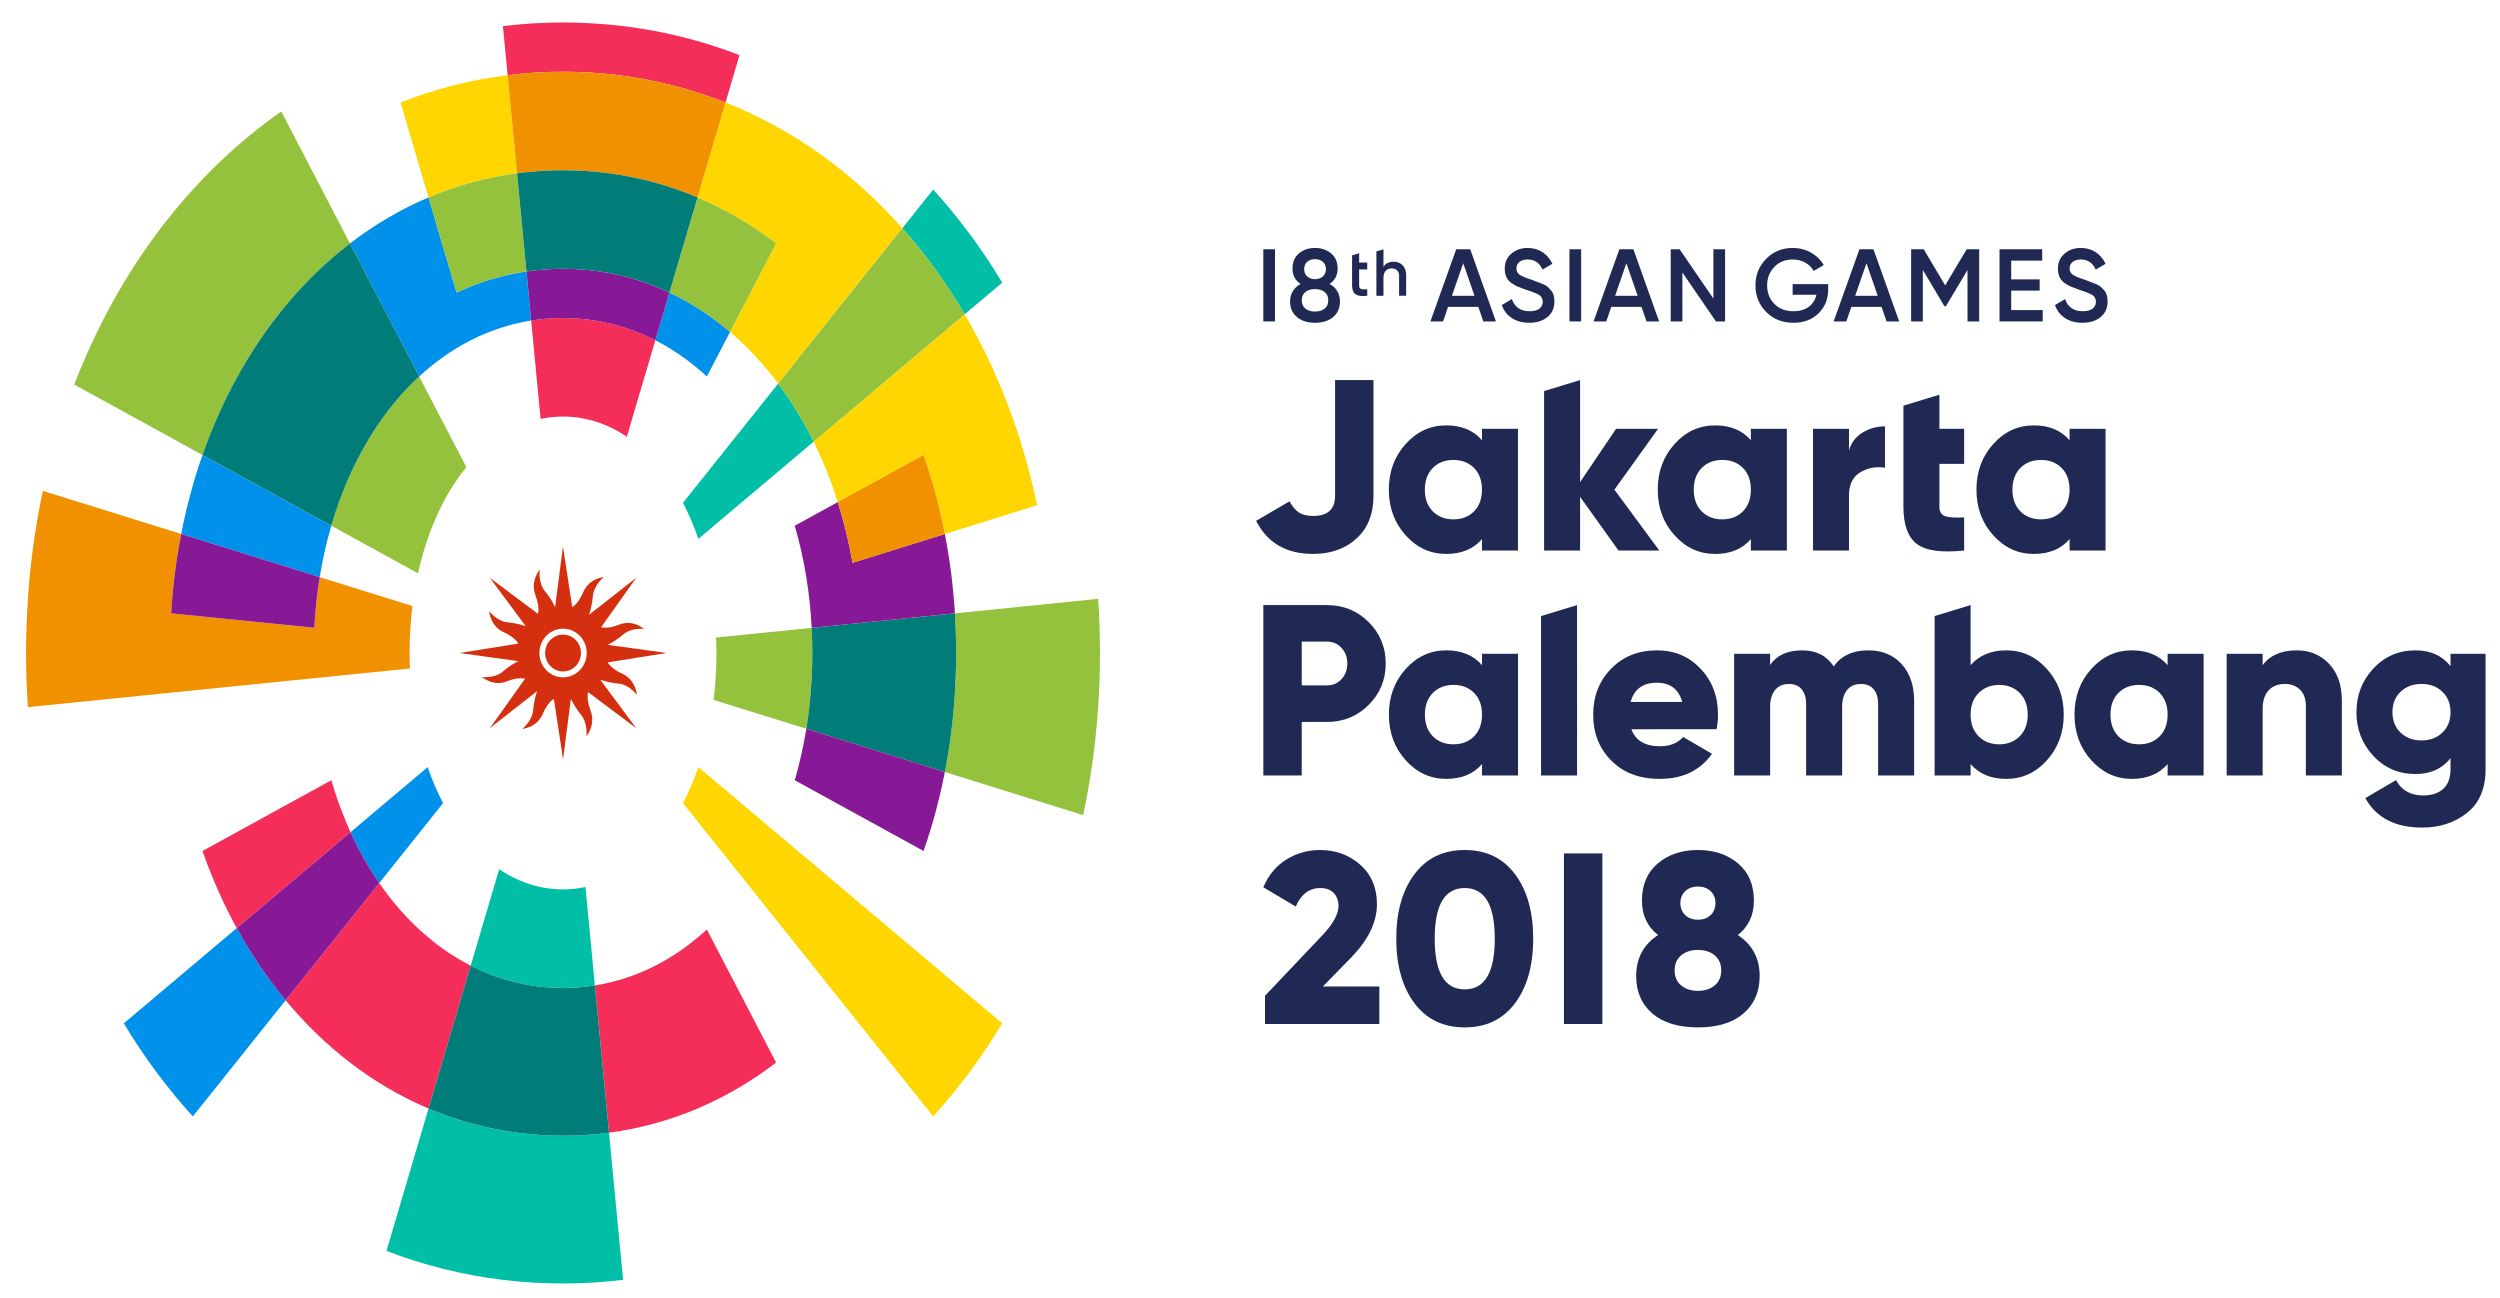 <?xml version="1.0" encoding="UTF-8" standalone="no"?>
<svg
   xmlns:dc="http://purl.org/dc/elements/1.1/"
   xmlns:cc="http://creativecommons.org/ns#"
   xmlns:rdf="http://www.w3.org/1999/02/22-rdf-syntax-ns#"
   xmlns:svg="http://www.w3.org/2000/svg"
   xmlns="http://www.w3.org/2000/svg"
   xmlns:sodipodi="http://sodipodi.sourceforge.net/DTD/sodipodi-0.dtd"
   xmlns:inkscape="http://www.inkscape.org/namespaces/inkscape"
   version="1.1"
   id="svg4269"
   viewBox="0 0 562.335 292"
   height="292"
   width="562.335"
   sodipodi:docname="2018_Asian_Games_Horizontal_logo.svg"
   inkscape:version="0.92.3 (2405546, 2018-03-11)">
  <sodipodi:namedview
     pagecolor="#ffffff"
     bordercolor="#666666"
     borderopacity="1"
     objecttolerance="10"
     gridtolerance="10"
     guidetolerance="10"
     inkscape:pageopacity="0"
     inkscape:pageshadow="2"
     inkscape:window-width="1366"
     inkscape:window-height="745"
     id="namedview80"
     showgrid="false"
     inkscape:zoom="1.1125147"
     inkscape:cx="307.98766"
     inkscape:cy="82.372627"
     inkscape:window-x="-8"
     inkscape:window-y="-8"
     inkscape:window-maximized="1"
     inkscape:current-layer="g4112" />
  <defs
     id="defs4271" />
  <g
     transform="translate(-223.302,-424.411)"
     id="layer1">
    <g
       transform="matrix(1.049,0,0,-1.049,72.987,923.248)"
       id="g4112">
      <g
         transform="matrix(1.749,0,0,1.797,-105.039,-393.983)"
         id="g1128">
        <path
           d="m 211.01,365.985 c 1.33,0 2.632,0.104 3.908,0.3 l -1.155,11.741 c -0.895,-0.182 -1.815,-0.283 -2.753,-0.283 -0.938,0 -1.854,0.1 -2.748,0.28 -1.801,0.368 -3.501,1.095 -5.077,2.13 l -3.492,-11.511 c 2.327,-1.152 4.809,-1.955 7.41,-2.357 1.275,-0.197 2.579,-0.3 3.907,-0.3"
           style="fill:#00bfa6;fill-opacity:1;fill-rule:nonzero;stroke:none"
           id="path1050"
           inkscape:connector-curvature="0" />
        <path
           d="m 211.01,348.351 c -1.913,0 -3.793,0.126 -5.636,0.366 -3.791,0.486 -7.421,1.464 -10.852,2.88 l -5.153,-16.986 c 4.525,-1.702 9.301,-2.873 14.275,-3.459 2.412,-0.283 4.867,-0.432 7.366,-0.432 2.5,0 4.958,0.149 7.37,0.435 l -1.731,17.563 c -1.843,-0.24 -3.724,-0.366 -5.639,-0.366"
           style="fill:#00bfa6;fill-opacity:1;fill-rule:nonzero;stroke:none"
           id="path1052"
           inkscape:connector-curvature="0" />
        <path
           d="m 241.576,405.952 c 0,1.013 -0.029,2.014 -0.079,3.003 l -11.719,-1.153 c 0.026,-0.61 0.041,-1.226 0.041,-1.85 0,-0.621 -0.016,-1.236 -0.041,-1.847 -0.051,-1.276 -0.153,-2.532 -0.307,-3.752 l 11.369,-3.446 c 0.325,1.959 0.547,3.978 0.657,6.046 0.05,0.99 0.079,1.989 0.079,2.999"
           style="fill:#94c23d;fill-opacity:1;fill-rule:nonzero;stroke:none"
           id="path1054"
           inkscape:connector-curvature="0" />
        <path
           d="m 276.617,412.415 -17.559,-1.73 c 0.098,-1.557 0.151,-3.136 0.151,-4.733 0,-1.594 -0.053,-3.173 -0.151,-4.73 -0.205,-3.247 -0.622,-6.409 -1.234,-9.468 l 16.959,-5.144 c 0.909,4.154 1.527,8.458 1.835,12.884 0.146,2.127 0.225,4.279 0.225,6.459 0,2.182 -0.079,4.335 -0.225,6.463"
           style="fill:#94c23d;fill-opacity:1;fill-rule:nonzero;stroke:none"
           id="path1056"
           inkscape:connector-curvature="0" />
        <path
           d="m 259.209,405.952 c 0,1.597 -0.053,3.177 -0.151,4.733 l -17.56,-1.73 c 0.05,-0.989 0.079,-1.991 0.079,-3.003 0,-1.011 -0.028,-2.01 -0.079,-2.999 -0.111,-2.068 -0.332,-4.087 -0.657,-6.046 l 16.984,-5.153 c 0.612,3.059 1.029,6.221 1.234,9.468 0.098,1.557 0.151,3.136 0.151,4.73"
           style="fill:#007d78;fill-opacity:1;fill-rule:nonzero;stroke:none"
           id="path1058"
           inkscape:connector-curvature="0" />
        <path
           d="m 222.328,368.644 c -2.326,-1.155 -4.807,-1.957 -7.41,-2.359 l 1.732,-17.568 c 3.791,0.486 7.423,1.464 10.851,2.879 3.424,1.413 6.649,3.258 9.632,5.488 l -8.486,15.88 c -1.94,-1.743 -4.056,-3.2 -6.318,-4.32"
           style="fill:#f52e59;fill-opacity:1;fill-rule:nonzero;stroke:none"
           id="path1060"
           inkscape:connector-curvature="0" />
        <path
           d="m 199.693,368.644 c -2.261,1.12 -4.377,2.577 -6.316,4.32 -1.79,1.61 -3.43,3.466 -4.898,5.537 l -11.477,-13.987 c 2.385,-2.797 5.026,-5.291 7.888,-7.429 2.985,-2.23 6.21,-4.075 9.633,-5.488 l 5.171,17.046 c 0,0 0,0 0,0.002"
           style="fill:#f52e59;fill-opacity:1;fill-rule:nonzero;stroke:none"
           id="path1062"
           inkscape:connector-curvature="0" />
        <path
           d="m 182.601,390.771 -15.792,-8.441 c 1.169,-3.247 2.577,-6.323 4.2,-9.205 l 13.949,11.448 c -0.917,1.953 -1.705,4.025 -2.356,6.198"
           style="fill:#f52e59;fill-opacity:1;fill-rule:nonzero;stroke:none"
           id="path1064"
           inkscape:connector-curvature="0" />
        <path
           d="m 214.918,366.285 c -1.275,-0.197 -2.577,-0.3 -3.908,-0.3 -1.328,0 -2.632,0.104 -3.907,0.3 -2.602,0.401 -5.083,1.205 -7.41,2.357 l -5.171,-17.046 c 3.431,-1.415 7.061,-2.393 10.852,-2.88 1.843,-0.239 3.723,-0.366 5.636,-0.366 1.915,0 3.795,0.126 5.639,0.366 z"
           style="fill:#007d78;fill-opacity:1;fill-rule:nonzero;stroke:none"
           id="path1066"
           inkscape:connector-curvature="0" />
        <path
           d="m 188.478,378.5 7.827,9.537 c -0.714,1.332 -1.348,2.769 -1.888,4.299 l -9.459,-7.764 v -10e-4 c 1.023,-2.179 2.2,-4.213 3.52,-6.071"
           style="fill:#0091eb;fill-opacity:1;fill-rule:nonzero;stroke:none"
           id="path1068"
           inkscape:connector-curvature="0" />
        <path
           d="m 171.009,373.125 -13.845,-11.363 c 2.489,-4.029 5.324,-7.749 8.464,-11.107 l 11.373,13.86 c -2.229,2.617 -4.238,5.498 -5.992,8.611"
           style="fill:#0091eb;fill-opacity:1;fill-rule:nonzero;stroke:none"
           id="path1070"
           inkscape:connector-curvature="0" />
        <path
           d="m 184.958,384.572 v 10e-4 l -13.948,-11.448 c 1.753,-3.112 3.761,-5.994 5.991,-8.611 l 11.477,13.987 c -1.32,1.858 -2.497,3.892 -3.52,6.071"
           style="fill:#871996;fill-opacity:1;fill-rule:nonzero;stroke:none"
           id="path1072"
           inkscape:connector-curvature="0" />
        <path
           d="m 257.824,420.155 11.31,3.432 c -0.863,4.031 -2.016,7.905 -3.437,11.599 -1.52,3.949 -3.343,7.689 -5.444,11.179 0,0 -0.002,0 -0.002,0.001 l -18.517,-15.198 c 1.15,-2.265 2.143,-4.675 2.966,-7.208 l 10.513,5.62 c 1.082,-3.007 1.959,-6.156 2.612,-9.426"
           style="fill:#ffd600;fill-opacity:1;fill-rule:nonzero;stroke:none"
           id="path1074"
           inkscape:connector-curvature="0" />
        <path
           d="m 205.375,463.193 -1.154,11.709 h -7e-4 c -4.58,-0.552 -8.973,-1.659 -13.135,-3.263 l 3.437,-11.327 c 3.431,1.415 7.062,2.393 10.852,2.881 z"
           style="fill:#ffd600;fill-opacity:1;fill-rule:nonzero;stroke:none"
           id="path1076"
           inkscape:connector-curvature="0" />
        <path
           d="m 252.609,456.643 c -2.99,3.281 -6.291,6.198 -9.857,8.693 -3.673,2.566 -7.626,4.686 -11.816,6.303 l -3.435,-11.327 c 3.424,-1.411 6.649,-3.257 9.632,-5.489 l -5.645,-10.56 c 2.151,-1.786 4.127,-3.854 5.902,-6.166 l 15.22,18.545 c 0,0 -6e-4,0 -6e-4,7e-4"
           style="fill:#ffd600;fill-opacity:1;fill-rule:nonzero;stroke:none"
           id="path1078"
           inkscape:connector-curvature="0" />
        <path
           d="m 237.39,438.097 -11.672,-14.223 c 0.714,-1.334 1.348,-2.77 1.888,-4.299 l 14.128,11.594 c -1.265,2.495 -2.72,4.814 -4.343,6.928"
           style="fill:#00bfa6;fill-opacity:1;fill-rule:nonzero;stroke:none"
           id="path1080"
           inkscape:connector-curvature="0" />
        <path
           d="m 264.858,450.146 c -2.489,4.03 -5.325,7.749 -8.464,11.107 l -3.783,-4.611 c 2.837,-3.112 5.397,-6.552 7.641,-10.276 z"
           style="fill:#00bfa6;fill-opacity:1;fill-rule:nonzero;stroke:none"
           id="path1082"
           inkscape:connector-curvature="0" />
        <path
           d="m 252.61,456.642 -15.22,-18.546 c 1.622,-2.115 3.078,-4.433 4.343,-6.928 l 18.517,15.198 c -2.244,3.724 -4.804,7.164 -7.641,10.276"
           style="fill:#94c23d;fill-opacity:1;fill-rule:nonzero;stroke:none"
           id="path1084"
           inkscape:connector-curvature="0" />
        <path
           d="m 259.058,410.686 c -0.205,3.248 -0.622,6.411 -1.234,9.469 l -11.319,-3.432 c -0.45,2.503 -1.055,4.922 -1.806,7.237 v 10e-4 l -5.278,-2.821 c 0.59,-1.966 1.065,-4.017 1.419,-6.135 0.325,-1.961 0.546,-3.978 0.657,-6.046 v -0.002 l 17.56,1.73 z"
           style="fill:#871996;fill-opacity:1;fill-rule:nonzero;stroke:none"
           id="path1086"
           inkscape:connector-curvature="0" />
        <path
           d="m 240.84,396.907 c -0.353,-2.12 -0.83,-4.17 -1.419,-6.137 l 15.791,-8.441 c 1.082,3.005 1.959,6.155 2.612,9.425 z"
           style="fill:#871996;fill-opacity:1;fill-rule:nonzero;stroke:none"
           id="path1088"
           inkscape:connector-curvature="0" />
        <path
           d="m 246.505,416.723 11.319,3.432 c -0.653,3.27 -1.53,6.419 -2.612,9.426 l -10.513,-5.62 v -0.001 c 0.751,-2.316 1.355,-4.733 1.806,-7.237"
           style="fill:#f29100;fill-opacity:1;fill-rule:nonzero;stroke:none"
           id="path1090"
           inkscape:connector-curvature="0" />
        <path
           d="m 225.717,388.038 30.676,-37.384 c 3.14,3.359 5.976,7.078 8.464,11.108 l -37.252,30.574 c -0.54,-1.529 -1.175,-2.967 -1.888,-4.299"
           style="fill:#ffd600;fill-opacity:1;fill-rule:nonzero;stroke:none"
           id="path1092"
           inkscape:connector-curvature="0" />
        <path
           d="m 217.802,474.902 c 4.579,-0.552 8.974,-1.659 13.134,-3.263 l 1.716,5.658 c -4.524,1.703 -9.3,2.874 -14.272,3.46 -2.412,0.283 -4.87,0.433 -7.37,0.433 -2.499,0 -4.955,-0.15 -7.366,-0.433 l 0.577,-5.855 c 2.221,0.268 4.487,0.411 6.789,0.411 2.305,0 4.57,-0.143 6.792,-0.411"
           style="fill:#f52e59;fill-opacity:1;fill-rule:nonzero;stroke:none"
           id="path1094"
           inkscape:connector-curvature="0" />
        <path
           d="m 214.918,445.623 c -1.275,0.198 -2.577,0.3 -3.908,0.3 -1.328,0 -2.63,-0.102 -3.905,-0.298 l 1.156,-11.739 c 0.895,0.183 1.81,0.283 2.748,0.283 0.939,0 1.858,-0.101 2.754,-0.283 1.799,-0.368 3.499,-1.093 5.073,-2.128 l 3.492,11.508 c -2.326,1.154 -4.807,1.956 -7.41,2.359 v -10e-4 z"
           style="fill:#f52e59;fill-opacity:1;fill-rule:nonzero;stroke:none"
           id="path1096"
           inkscape:connector-curvature="0" />
        <path
           d="m 211.01,463.558 c 1.915,0 3.795,-0.127 5.639,-0.364 v 0.001 c 3.791,-0.49 7.421,-1.467 10.852,-2.882 l 3.435,11.327 c -4.16,1.604 -8.555,2.711 -13.134,3.263 -2.222,0.268 -4.487,0.411 -6.792,0.411 -2.303,0 -4.568,-0.143 -6.789,-0.411 l 1.154,-11.709 c 1.843,0.237 3.723,0.364 5.636,0.364"
           style="fill:#f29100;fill-opacity:1;fill-rule:nonzero;stroke:none"
           id="path1098"
           inkscape:connector-curvature="0" />
        <path
           d="m 177.001,447.394 c 2.385,2.798 5.026,5.29 7.888,7.429 l -8.421,15.755 c -3.919,-2.672 -7.546,-5.803 -10.839,-9.326 -3.14,-3.359 -5.976,-7.078 -8.464,-11.107 -2.341,-3.793 -4.377,-7.861 -6.073,-12.163 l 15.719,-8.402 c 1.168,3.245 2.577,6.321 4.199,9.203 1.754,3.112 3.762,5.996 5.992,8.61"
           style="fill:#94c23d;fill-opacity:1;fill-rule:nonzero;stroke:none"
           id="path1100"
           inkscape:connector-curvature="0" />
        <path
           d="m 188.478,433.411 c -1.319,-1.861 -2.497,-3.894 -3.52,-6.075 -0.917,-1.953 -1.705,-4.024 -2.356,-6.196 l 10.633,-5.684 c 0.324,1.431 0.717,2.811 1.181,4.118 0.54,1.529 1.175,2.965 1.888,4.3 0.843,1.573 1.799,2.997 2.855,4.253 l -5.783,10.819 c -1.79,-1.607 -3.43,-3.464 -4.899,-5.534"
           style="fill:#94c23d;fill-opacity:1;fill-rule:nonzero;stroke:none"
           id="path1102"
           inkscape:connector-curvature="0" />
        <path
           d="m 180.526,408.958 -17.561,1.728 c 0.205,3.248 0.622,6.411 1.234,9.469 l -16.959,5.144 c -0.908,-4.152 -1.527,-8.458 -1.833,-12.884 -0.148,-2.128 -0.226,-4.281 -0.226,-6.463 0,-2.18 0.078,-4.332 0.226,-6.459 l 46.836,4.612 c -0.024,0.61 -0.041,1.226 -0.041,1.847 0,0.625 0.018,1.24 0.041,1.85 0.052,1.279 0.153,2.531 0.308,3.753 l -11.368,3.447 c -0.327,-1.959 -0.547,-3.976 -0.657,-6.045"
           style="fill:#f29100;fill-opacity:1;fill-rule:nonzero;stroke:none"
           id="path1104"
           inkscape:connector-curvature="0" />
        <path
           d="m 224.059,448.961 -0.001,10e-4 -1.729,-5.697 h 0.001 c 2.261,-1.121 4.376,-2.575 6.316,-4.32 l 2.842,5.318 c -2.292,1.902 -4.778,3.484 -7.429,4.698"
           style="fill:#0091eb;fill-opacity:1;fill-rule:nonzero;stroke:none"
           id="path1106"
           inkscape:connector-curvature="0" />
        <path
           d="m 166.809,429.58 c -1.081,-3.006 -1.958,-6.154 -2.611,-9.425 l 16.984,-5.153 c 0.354,2.12 0.83,4.17 1.419,6.137 l -15.791,8.441 c 0,-10e-4 -0.001,-10e-4 -0.001,-10e-4"
           style="fill:#0091eb;fill-opacity:1;fill-rule:nonzero;stroke:none"
           id="path1108"
           inkscape:connector-curvature="0" />
        <path
           d="m 206.528,451.482 c -2.999,-0.429 -5.865,-1.285 -8.562,-2.52 l -3.444,11.351 h -0.001 c -3.424,-1.413 -6.646,-3.258 -9.632,-5.489 l 8.488,-15.878 c 1.939,1.745 4.055,3.199 6.316,4.322 2.327,1.152 4.809,1.954 7.412,2.357 l -0.577,5.858 z"
           style="fill:#0091eb;fill-opacity:1;fill-rule:nonzero;stroke:none"
           id="path1110"
           inkscape:connector-curvature="0" />
        <path
           d="m 206.528,451.482 v 0 l -1.153,11.712 h -6e-4 c -3.79,-0.488 -7.421,-1.466 -10.852,-2.881 l 3.444,-11.351 c 2.697,1.236 5.563,2.092 8.562,2.52"
           style="fill:#94c23d;fill-opacity:1;fill-rule:nonzero;stroke:none"
           id="path1112"
           inkscape:connector-curvature="0" />
        <path
           d="m 227.501,460.312 v 0 l -3.443,-11.35 0.001,-0.001 c 2.651,-1.214 5.137,-2.795 7.429,-4.697 l 5.645,10.56 c -2.984,2.231 -6.209,4.078 -9.632,5.489"
           style="fill:#94c23d;fill-opacity:1;fill-rule:nonzero;stroke:none"
           id="path1114"
           inkscape:connector-curvature="0" />
        <path
           d="m 215.495,451.482 c -1.464,0.209 -2.959,0.319 -4.484,0.319 -1.524,0 -3.018,-0.111 -4.482,-0.319 l 0.577,-5.858 c 1.275,0.197 2.577,0.299 3.905,0.299 1.33,0 2.632,-0.102 3.907,-0.3 v 10e-4 c 2.604,-0.403 5.085,-1.205 7.41,-2.358 l 1.73,5.697 c -2.697,1.235 -5.563,2.091 -8.563,2.52"
           style="fill:#871996;fill-opacity:1;fill-rule:nonzero;stroke:none"
           id="path1116"
           inkscape:connector-curvature="0" />
        <path
           d="m 216.649,463.193 c -1.844,0.237 -3.724,0.364 -5.639,0.364 -1.913,0 -3.793,-0.127 -5.635,-0.364 l 1.153,-11.712 c 1.464,0.209 2.958,0.32 4.482,0.32 1.525,0 3.02,-0.111 4.484,-0.32 3,-0.429 5.865,-1.284 8.563,-2.519 l 3.443,11.35 c -3.431,1.415 -7.061,2.393 -10.852,2.882 v -0.001 z"
           style="fill:#007d78;fill-opacity:1;fill-rule:nonzero;stroke:none"
           id="path1118"
           inkscape:connector-curvature="0" />
        <path
           d="m 184.889,454.823 c -2.861,-2.139 -5.503,-4.631 -7.888,-7.429 -2.229,-2.614 -4.238,-5.497 -5.992,-8.61 -1.622,-2.882 -3.031,-5.958 -4.199,-9.202 l 15.791,-8.441 c 0.651,2.172 1.439,4.242 2.356,6.196 1.023,2.181 2.201,4.214 3.52,6.075 1.468,2.071 3.108,3.927 4.899,5.534 z"
           style="fill:#007d78;fill-opacity:1;fill-rule:nonzero;stroke:none"
           id="path1120"
           inkscape:connector-curvature="0" />
        <path
           d="m 164.198,420.155 c -0.612,-3.058 -1.028,-6.221 -1.234,-9.469 l 17.561,-1.728 c 0.109,2.068 0.33,4.086 0.657,6.045 z"
           style="fill:#871996;fill-opacity:1;fill-rule:nonzero;stroke:none"
           id="path1122"
           inkscape:connector-curvature="0" />
        <path
           d="m 213.915,405.955 c 0,-1.602 -1.295,-2.907 -2.901,-2.907 -1.596,0 -2.899,1.299 -2.899,2.907 0,1.597 1.297,2.902 2.904,2.902 1.601,0 2.896,-1.3 2.896,-2.902 m 6.151,-4.994 c 0,0 -0.11,1.784 -1.804,2.529 -1.423,0.62 -1.769,1.343 -1.769,1.343 l 7.214,1.122 -7.214,0.97 c 0.322,0.157 1.12,0.579 1.901,1.236 1.011,0.857 2.554,0.663 2.554,0.663 0,0 -1.344,1.182 -3.068,0.508 -1.439,-0.566 -2.193,-0.297 -2.193,-0.297 l 4.303,5.894 -5.789,-4.417 c 0.119,0.334 0.385,1.198 0.47,2.221 0.111,1.322 1.337,2.272 1.337,2.272 0,0 -1.791,-0.108 -2.526,-1.812 -0.621,-1.419 -1.338,-1.763 -1.338,-1.763 l -1.139,7.216 -0.964,-7.216 c -0.161,0.323 -0.569,1.11 -1.24,1.898 -0.856,1.008 -0.654,2.558 -0.654,2.558 0,0 -1.189,-1.338 -0.508,-3.063 0.56,-1.447 0.296,-2.196 0.296,-2.196 l -5.899,4.298 4.416,-5.787 c -0.344,0.124 -1.195,0.388 -2.215,0.469 -1.328,0.114 -2.276,1.337 -2.276,1.337 0,0 0.108,-1.785 1.804,-2.524 1.425,-0.62 1.77,-1.35 1.77,-1.35 l -7.221,-1.115 7.221,-0.977 c -0.322,-0.15 -1.114,-0.572 -1.902,-1.24 -1.011,-0.846 -2.556,-0.647 -2.556,-0.647 0,0 1.349,-1.192 3.072,-0.512 1.442,0.56 2.206,0.296 2.206,0.296 l -4.32,-5.899 5.793,4.421 c -0.115,-0.351 -0.388,-1.198 -0.475,-2.223 -0.099,-1.327 -1.331,-2.276 -1.331,-2.276 0,0 1.785,0.114 2.52,1.812 0.619,1.42 1.349,1.763 1.349,1.763 l 1.126,-7.208 0.959,7.208 c 0.168,-0.322 0.581,-1.115 1.247,-1.903 0.855,-1.014 0.661,-2.546 0.661,-2.546 0,0 1.183,1.338 0.5,3.07 -0.557,1.435 -0.294,2.189 -0.294,2.189 l 5.899,-4.303 -4.418,5.793 c 0.34,-0.119 1.196,-0.384 2.222,-0.469 1.323,-0.109 2.272,-1.342 2.272,-1.342"
           style="fill:#d4300f;fill-opacity:1;fill-rule:nonzero;stroke:none"
           id="path1124"
           inkscape:connector-curvature="0" />
        <path
           d="m 211.014,408.144 c -1.217,0.006 -2.2,-0.971 -2.193,-2.189 0,-1.22 0.976,-2.203 2.199,-2.203 1.213,0 2.193,0.983 2.193,2.203 0,1.213 -0.981,2.195 -2.199,2.189"
           style="fill:#d4300f;fill-opacity:1;fill-rule:nonzero;stroke:none"
           id="path1126"
           inkscape:connector-curvature="0" />
      </g>
      <g
         transform="matrix(1.46,0,0,1.481,189.694,-39.567)"
         id="g1198">
        <path
           d="m 163.102,260.199 c 2.42,0 4.464,-0.822 6.133,-2.466 1.668,-1.645 2.502,-3.641 2.502,-5.991 0,-2.35 -0.834,-4.348 -2.502,-5.992 -1.669,-1.645 -3.713,-2.467 -6.133,-2.467 h -3.701 v -7.754 h -5.639 v 24.67 z m 0,-11.628 c 0.87,0 1.586,0.304 2.15,0.916 0.564,0.61 0.846,1.363 0.846,2.255 0,0.892 -0.282,1.645 -0.846,2.255 -0.564,0.61 -1.28,0.914 -2.15,0.914 h -3.701 v -6.341 z"
           style="fill:#1f2954;fill-opacity:1;fill-rule:nonzero;stroke:none"
           id="path1130"
           inkscape:connector-curvature="0" />
        <path
           d="m 185.88,253.151 h 5.287 v -17.621 h -5.287 v 1.656 c -1.246,-1.432 -2.996,-2.15 -5.252,-2.15 -2.326,0 -4.312,0.9 -5.956,2.697 -1.645,1.797 -2.467,3.999 -2.467,6.608 0,2.609 0.821,4.812 2.467,6.609 1.644,1.797 3.63,2.697 5.956,2.697 2.256,0 4.006,-0.72 5.252,-2.151 z m -7.226,-11.948 c 0.775,-0.772 1.785,-1.161 3.032,-1.161 1.245,0 2.256,0.389 3.031,1.161 0.775,0.776 1.163,1.823 1.163,3.138 0,1.315 -0.388,2.362 -1.163,3.138 -0.775,0.775 -1.786,1.163 -3.031,1.163 -1.247,0 -2.256,-0.389 -3.032,-1.163 -0.775,-0.775 -1.163,-1.822 -1.163,-3.138 0,-1.315 0.388,-2.362 1.163,-3.138"
           style="fill:#1f2954;fill-opacity:1;fill-rule:nonzero;stroke:none"
           id="path1132"
           inkscape:connector-curvature="0" />
        <path
           d="m 194.552,235.529 v 23.085 l 5.287,1.585 v -24.67 z"
           style="fill:#1f2954;fill-opacity:1;fill-rule:nonzero;stroke:none"
           id="path1134"
           inkscape:connector-curvature="0" />
        <path
           d="m 207.814,242.225 c 0.61,-1.645 2.02,-2.465 4.229,-2.465 1.433,0 2.561,0.444 3.384,1.339 l 4.229,-2.432 c -1.738,-2.421 -4.299,-3.632 -7.683,-3.632 -2.961,0 -5.328,0.881 -7.102,2.644 -1.776,1.763 -2.662,3.983 -2.662,6.661 0,2.657 0.876,4.87 2.627,6.645 1.75,1.773 4,2.662 6.749,2.662 2.561,0 4.693,-0.889 6.397,-2.662 1.703,-1.775 2.556,-3.988 2.556,-6.645 0,-0.751 -0.071,-1.456 -0.212,-2.115 z m -0.106,3.949 h 7.578 c -0.517,1.855 -1.761,2.785 -3.736,2.785 -2.044,0 -3.325,-0.93 -3.842,-2.785"
           style="fill:#1f2954;fill-opacity:1;fill-rule:nonzero;stroke:none"
           id="path1136"
           inkscape:connector-curvature="0" />
        <path
           d="m 242.646,253.646 c 2.02,0 3.642,-0.666 4.864,-1.992 1.222,-1.328 1.833,-3.096 1.833,-5.305 v -10.82 h -5.287 v 10.362 c 0,0.892 -0.218,1.597 -0.652,2.115 -0.435,0.516 -1.063,0.775 -1.885,0.775 -0.87,0 -1.545,-0.294 -2.027,-0.882 -0.482,-0.586 -0.722,-1.397 -0.722,-2.432 v -9.939 h -5.287 v 10.362 c 0,0.892 -0.218,1.597 -0.652,2.115 -0.435,0.516 -1.064,0.775 -1.886,0.775 -0.87,0 -1.545,-0.294 -2.027,-0.882 -0.481,-0.586 -0.723,-1.397 -0.723,-2.432 v -9.939 h -5.286 v 17.621 h 5.286 v -1.622 c 0.965,1.41 2.539,2.118 4.724,2.118 2.044,0 3.583,-0.776 4.617,-2.328 1.081,1.552 2.785,2.328 5.111,2.328"
           style="fill:#1f2954;fill-opacity:1;fill-rule:nonzero;stroke:none"
           id="path1138"
           inkscape:connector-curvature="0" />
        <path
           d="m 262.89,253.646 c 2.327,0 4.312,-0.9 5.957,-2.697 1.645,-1.797 2.468,-4 2.468,-6.609 0,-2.609 -0.823,-4.811 -2.468,-6.608 -1.645,-1.797 -3.63,-2.697 -5.957,-2.697 -2.256,0 -4.006,0.718 -5.252,2.15 v -1.655 h -5.286 v 23.084 l 5.286,1.586 v -8.704 c 1.245,1.431 2.996,2.151 5.252,2.151 m -4.07,-12.444 c 0.787,-0.773 1.791,-1.161 3.013,-1.161 1.222,0 2.226,0.388 3.013,1.161 0.787,0.775 1.181,1.822 1.181,3.138 0,1.315 -0.393,2.362 -1.181,3.138 -0.787,0.774 -1.792,1.163 -3.013,1.163 -1.222,0 -2.227,-0.389 -3.013,-1.163 -0.788,-0.776 -1.181,-1.823 -1.181,-3.138 0,-1.315 0.393,-2.362 1.181,-3.138"
           style="fill:#1f2954;fill-opacity:1;fill-rule:nonzero;stroke:none"
           id="path1140"
           inkscape:connector-curvature="0" />
        <path
           d="m 286.571,253.151 h 5.287 v -17.621 h -5.287 v 1.656 c -1.246,-1.432 -2.996,-2.15 -5.252,-2.15 -2.326,0 -4.312,0.9 -5.956,2.697 -1.645,1.797 -2.467,3.999 -2.467,6.608 0,2.609 0.822,4.812 2.467,6.609 1.644,1.797 3.63,2.697 5.956,2.697 2.256,0 4.006,-0.72 5.252,-2.151 z m -7.227,-11.948 c 0.776,-0.772 1.786,-1.161 3.032,-1.161 1.245,0 2.256,0.389 3.032,1.161 0.774,0.776 1.163,1.823 1.163,3.138 0,1.315 -0.389,2.362 -1.163,3.138 -0.776,0.775 -1.786,1.163 -3.032,1.163 -1.246,0 -2.256,-0.389 -3.032,-1.163 -0.775,-0.775 -1.163,-1.822 -1.163,-3.138 0,-1.315 0.388,-2.362 1.163,-3.138"
           style="fill:#1f2954;fill-opacity:1;fill-rule:nonzero;stroke:none"
           id="path1142"
           inkscape:connector-curvature="0" />
        <path
           d="m 305.571,253.646 c 1.879,0 3.448,-0.647 4.706,-1.94 1.257,-1.293 1.885,-3.079 1.885,-5.357 v -10.82 h -5.286 v 10.046 c 0,1.032 -0.288,1.827 -0.863,2.378 -0.577,0.553 -1.311,0.828 -2.204,0.828 -1.011,0 -1.809,-0.304 -2.397,-0.916 -0.588,-0.612 -0.881,-1.516 -0.881,-2.714 v -9.621 h -5.287 v 17.621 h 5.287 v -1.655 c 1.057,1.431 2.737,2.151 5.041,2.151"
           style="fill:#1f2954;fill-opacity:1;fill-rule:nonzero;stroke:none"
           id="path1144"
           inkscape:connector-curvature="0" />
        <path
           d="m 328.122,253.151 h 5.146 v -16.74 c 0,-2.772 -0.905,-4.87 -2.714,-6.292 -1.809,-1.422 -4.006,-2.132 -6.591,-2.132 -3.972,0 -6.756,1.42 -8.354,4.266 l 4.512,2.607 c 0.798,-1.481 2.137,-2.222 4.019,-2.222 1.245,0 2.221,0.324 2.926,0.969 0.704,0.647 1.057,1.581 1.057,2.803 v 1.622 c -1.222,-1.529 -2.937,-2.292 -5.146,-2.292 -2.467,0 -4.53,0.874 -6.186,2.626 -1.656,1.75 -2.484,3.858 -2.484,6.327 0,2.466 0.827,4.576 2.484,6.327 1.656,1.75 3.719,2.626 6.186,2.626 2.208,0 3.924,-0.764 5.146,-2.291 z m -7.331,-11.419 c 0.798,-0.751 1.822,-1.127 3.067,-1.127 1.246,0 2.267,0.375 3.066,1.127 0.798,0.753 1.198,1.74 1.198,2.963 0,1.221 -0.399,2.207 -1.198,2.958 -0.8,0.753 -1.82,1.129 -3.066,1.129 -1.245,0 -2.269,-0.376 -3.067,-1.129 -0.8,-0.751 -1.198,-1.738 -1.198,-2.958 0,-1.223 0.399,-2.21 1.198,-2.963"
           style="fill:#1f2954;fill-opacity:1;fill-rule:nonzero;stroke:none"
           id="path1146"
           inkscape:connector-curvature="0" />
        <path
           d="m 161.058,267.607 c -3.924,0 -6.709,1.597 -8.354,4.794 l 4.9,2.819 c 0.423,-0.751 0.886,-1.291 1.392,-1.62 0.505,-0.33 1.204,-0.494 2.098,-0.494 2.138,0 3.207,0.977 3.207,2.927 v 16.744 h 5.64 v -16.744 c 0,-2.632 -0.828,-4.695 -2.485,-6.188 -1.656,-1.491 -3.789,-2.237 -6.396,-2.237"
           style="fill:#1f2954;fill-opacity:1;fill-rule:nonzero;stroke:none"
           id="path1148"
           inkscape:connector-curvature="0" />
        <path
           d="m 185.872,285.724 h 5.288 v -17.623 h -5.288 v 1.655 c -1.245,-1.434 -2.995,-2.15 -5.252,-2.15 -2.326,0 -4.312,0.897 -5.956,2.696 -1.645,1.799 -2.467,4.002 -2.467,6.609 0,2.609 0.822,4.811 2.467,6.609 1.644,1.797 3.631,2.696 5.956,2.696 2.257,0 4.007,-0.719 5.252,-2.15 z m -7.225,-11.949 c 0.775,-0.775 1.785,-1.163 3.031,-1.163 1.245,0 2.255,0.388 3.031,1.163 0.775,0.775 1.163,1.82 1.163,3.137 0,1.317 -0.388,2.362 -1.163,3.138 -0.776,0.774 -1.786,1.162 -3.031,1.162 -1.246,0 -2.256,-0.388 -3.031,-1.162 -0.776,-0.776 -1.164,-1.822 -1.164,-3.138 0,-1.316 0.388,-2.362 1.164,-3.137"
           style="fill:#1f2954;fill-opacity:1;fill-rule:nonzero;stroke:none"
           id="path1150"
           inkscape:connector-curvature="0" />
        <path
           d="m 211.915,268.101 h -5.992 l -5.64,7.774 v -7.774 h -5.286 v 23.086 l 5.286,1.588 v -14.769 l 5.287,7.719 h 6.168 l -6.415,-8.813 z"
           style="fill:#1f2954;fill-opacity:1;fill-rule:nonzero;stroke:none"
           id="path1152"
           inkscape:connector-curvature="0" />
        <path
           d="m 225.365,285.724 h 5.287 v -17.623 h -5.287 v 1.655 c -1.246,-1.434 -2.997,-2.15 -5.252,-2.15 -2.326,0 -4.312,0.897 -5.956,2.696 -1.645,1.799 -2.467,4.002 -2.467,6.609 0,2.609 0.822,4.811 2.467,6.609 1.644,1.797 3.631,2.696 5.956,2.696 2.256,0 4.006,-0.719 5.252,-2.15 z m -7.225,-11.949 c 0.775,-0.775 1.785,-1.163 3.03,-1.163 1.245,0 2.256,0.388 3.032,1.163 0.775,0.775 1.163,1.82 1.163,3.137 0,1.317 -0.388,2.362 -1.163,3.138 -0.776,0.774 -1.786,1.162 -3.032,1.162 -1.245,0 -2.256,-0.388 -3.03,-1.162 -0.776,-0.776 -1.164,-1.822 -1.164,-3.138 0,-1.316 0.388,-2.362 1.164,-3.137"
           style="fill:#1f2954;fill-opacity:1;fill-rule:nonzero;stroke:none"
           id="path1154"
           inkscape:connector-curvature="0" />
        <path
           d="m 239.776,282.587 c 0.329,1.128 0.992,1.992 1.991,2.591 0.999,0.599 2.098,0.899 3.296,0.899 v -5.992 c -1.292,0.211 -2.497,-0.005 -3.612,-0.653 -1.116,-0.646 -1.675,-1.768 -1.675,-3.365 v -7.966 h -5.287 v 17.623 h 5.287 z"
           style="fill:#1f2954;fill-opacity:1;fill-rule:nonzero;stroke:none"
           id="path1156"
           inkscape:connector-curvature="0" />
        <path
           d="m 272.172,285.724 h 5.286 v -17.623 h -5.286 v 1.655 c -1.247,-1.434 -2.998,-2.15 -5.253,-2.15 -2.326,0 -4.312,0.897 -5.956,2.696 -1.645,1.799 -2.467,4.002 -2.467,6.609 0,2.609 0.822,4.811 2.467,6.609 1.644,1.797 3.63,2.696 5.956,2.696 2.255,0 4.006,-0.719 5.253,-2.15 z m -7.227,-11.949 c 0.776,-0.775 1.786,-1.163 3.032,-1.163 1.245,0 2.256,0.388 3.031,1.163 0.777,0.775 1.165,1.82 1.165,3.137 0,1.317 -0.388,2.362 -1.165,3.138 -0.775,0.774 -1.786,1.162 -3.031,1.162 -1.245,0 -2.256,-0.388 -3.032,-1.162 -0.775,-0.776 -1.163,-1.822 -1.163,-3.138 0,-1.316 0.387,-2.362 1.163,-3.137"
           style="fill:#1f2954;fill-opacity:1;fill-rule:nonzero;stroke:none"
           id="path1158"
           inkscape:connector-curvature="0" />
        <path
           d="m 256.689,280.648 v 5.077 h -3.631 v 4.934 l -5.287,-1.586 v -14.662 c 0,-2.562 0.646,-4.342 1.94,-5.339 1.291,-1 3.618,-1.322 6.978,-0.969 v 4.793 c -1.293,-0.072 -2.22,-0.013 -2.785,0.175 -0.563,0.189 -0.846,0.635 -0.846,1.34 v 6.238 z"
           style="fill:#1f2954;fill-opacity:1;fill-rule:nonzero;stroke:none"
           id="path1160"
           inkscape:connector-curvature="0" />
        <path
           d="m 186.073,301.268 -0.738,2.105 h -4.442 l -0.729,-2.105 h -1.865 l 3.789,10.448 h 2.06 l 3.775,-10.448 z m -4.612,3.716 h 3.31 l -1.651,4.716 z"
           style="fill:#1f2954;fill-opacity:1;fill-rule:nonzero;stroke:none"
           id="path1162"
           inkscape:connector-curvature="0" />
        <path
           d="m 192.813,301.074 c -1.004,0 -1.858,0.23 -2.56,0.686 -0.701,0.458 -1.19,1.086 -1.47,1.881 l 1.477,0.866 c 0.419,-1.174 1.285,-1.762 2.597,-1.762 0.646,0 1.131,0.128 1.456,0.38 0.322,0.254 0.485,0.584 0.485,0.99 0,0.426 -0.175,0.753 -0.524,0.975 -0.349,0.223 -0.966,0.468 -1.853,0.737 -0.485,0.18 -0.886,0.329 -1.199,0.444 -0.312,0.116 -0.641,0.292 -0.984,0.527 -0.344,0.233 -0.6,0.524 -0.768,0.872 -0.17,0.348 -0.254,0.757 -0.254,1.224 0,0.925 0.33,1.659 0.985,2.2 0.656,0.544 1.447,0.814 2.372,0.814 0.836,0 1.567,-0.204 2.193,-0.612 0.629,-0.409 1.11,-0.97 1.447,-1.685 l -1.447,-0.836 c -0.437,0.975 -1.169,1.462 -2.193,1.462 -0.496,0 -0.895,-0.117 -1.194,-0.35 -0.298,-0.235 -0.448,-0.55 -0.448,-0.948 0,-0.378 0.153,-0.678 0.457,-0.897 0.307,-0.219 0.859,-0.45 1.659,-0.695 0.391,-0.146 0.677,-0.255 0.859,-0.323 0.18,-0.068 0.442,-0.166 0.78,-0.295 0.34,-0.128 0.592,-0.263 0.76,-0.402 0.168,-0.142 0.349,-0.319 0.541,-0.531 0.193,-0.209 0.328,-0.453 0.408,-0.724 0.078,-0.273 0.116,-0.579 0.116,-0.923 0,-0.944 -0.339,-1.693 -1.021,-2.245 -0.681,-0.552 -1.573,-0.829 -2.678,-0.829"
           style="fill:#1f2954;fill-opacity:1;fill-rule:nonzero;stroke:none"
           id="path1164"
           inkscape:connector-curvature="0" />
        <path
           d="m 198.723,311.716 h 1.715 v -10.448 h -1.715 z"
           style="fill:#1f2954;fill-opacity:1;fill-rule:nonzero;stroke:none"
           id="path1166"
           inkscape:connector-curvature="0" />
        <path
           d="m 210.037,301.268 -0.737,2.105 h -4.442 l -0.73,-2.105 h -1.865 l 3.791,10.448 h 2.058 l 3.777,-10.448 z m -4.611,3.716 h 3.308 l -1.649,4.716 z"
           style="fill:#1f2954;fill-opacity:1;fill-rule:nonzero;stroke:none"
           id="path1168"
           inkscape:connector-curvature="0" />
        <path
           d="m 219.861,311.716 h 1.716 v -10.448 h -1.344 l -4.925,7.089 v -7.089 h -1.716 v 10.448 h 1.309 l 4.959,-7.138 z"
           style="fill:#1f2954;fill-opacity:1;fill-rule:nonzero;stroke:none"
           id="path1170"
           inkscape:connector-curvature="0" />
        <path
           d="m 236.724,306.672 v -0.718 c 0,-1.433 -0.471,-2.604 -1.417,-3.513 -0.945,-0.911 -2.179,-1.367 -3.702,-1.367 -1.612,0 -2.942,0.523 -3.991,1.567 -1.049,1.045 -1.575,2.329 -1.575,3.85 0,1.513 0.526,2.794 1.575,3.844 1.049,1.05 2.35,1.573 3.902,1.573 0.975,0 1.866,-0.223 2.672,-0.671 0.805,-0.448 1.432,-1.05 1.881,-1.805 l -1.478,-0.851 c -0.277,0.497 -0.691,0.898 -1.238,1.202 -0.549,0.302 -1.161,0.454 -1.837,0.454 -1.094,0 -1.994,-0.357 -2.7,-1.074 -0.707,-0.716 -1.06,-1.611 -1.06,-2.686 0,-1.075 0.356,-1.964 1.067,-2.671 0.71,-0.707 1.643,-1.061 2.798,-1.061 0.924,0 1.679,0.217 2.261,0.65 0.583,0.433 0.953,1.012 1.111,1.74 h -3.491 v 1.538 z"
           style="fill:#1f2954;fill-opacity:1;fill-rule:nonzero;stroke:none"
           id="path1172"
           inkscape:connector-curvature="0" />
        <path
           d="m 245.296,301.268 -0.736,2.105 h -4.443 l -0.73,-2.105 h -1.864 l 3.789,10.448 h 2.059 l 3.776,-10.448 z m -4.611,3.716 h 3.309 l -1.65,4.716 z"
           style="fill:#1f2954;fill-opacity:1;fill-rule:nonzero;stroke:none"
           id="path1174"
           inkscape:connector-curvature="0" />
        <path
           d="m 258.899,311.716 v -10.448 h -1.716 v 7.448 l -3.178,-5.254 h -0.208 l -3.178,5.269 v -7.463 h -1.717 v 10.448 h 1.849 l 3.152,-5.223 3.159,5.223 z"
           style="fill:#1f2954;fill-opacity:1;fill-rule:nonzero;stroke:none"
           id="path1176"
           inkscape:connector-curvature="0" />
        <path
           d="m 263.6,302.911 h 4.626 v -1.643 h -6.342 v 10.448 h 6.268 v -1.643 h -4.552 v -2.716 h 4.179 v -1.626 h -4.179 z"
           style="fill:#1f2954;fill-opacity:1;fill-rule:nonzero;stroke:none"
           id="path1178"
           inkscape:connector-curvature="0" />
        <path
           d="m 274.057,301.074 c -1.004,0 -1.858,0.23 -2.558,0.686 -0.703,0.458 -1.192,1.086 -1.47,1.881 l 1.477,0.866 c 0.417,-1.174 1.284,-1.762 2.596,-1.762 0.645,0 1.131,0.128 1.455,0.38 0.323,0.254 0.484,0.584 0.484,0.99 0,0.426 -0.175,0.753 -0.524,0.975 -0.347,0.223 -0.967,0.468 -1.852,0.737 -0.486,0.18 -0.885,0.329 -1.198,0.444 -0.312,0.116 -0.64,0.292 -0.983,0.527 -0.343,0.233 -0.6,0.524 -0.769,0.872 -0.17,0.348 -0.254,0.757 -0.254,1.224 0,0.925 0.328,1.659 0.983,2.2 0.657,0.544 1.449,0.814 2.373,0.814 0.835,0 1.567,-0.204 2.193,-0.612 0.626,-0.409 1.109,-0.97 1.447,-1.685 l -1.447,-0.836 c -0.438,0.975 -1.169,1.462 -2.193,1.462 -0.498,0 -0.895,-0.117 -1.193,-0.35 -0.298,-0.235 -0.448,-0.55 -0.448,-0.948 0,-0.378 0.153,-0.678 0.457,-0.897 0.306,-0.219 0.859,-0.45 1.658,-0.695 0.39,-0.146 0.676,-0.255 0.857,-0.323 0.181,-0.068 0.442,-0.166 0.782,-0.295 0.339,-0.128 0.593,-0.263 0.761,-0.402 0.167,-0.142 0.347,-0.319 0.539,-0.531 0.193,-0.209 0.328,-0.453 0.407,-0.724 0.078,-0.273 0.119,-0.579 0.119,-0.923 0,-0.944 -0.341,-1.693 -1.021,-2.245 -0.684,-0.552 -1.576,-0.829 -2.679,-0.829"
           style="fill:#1f2954;fill-opacity:1;fill-rule:nonzero;stroke:none"
           id="path1180"
           inkscape:connector-curvature="0" />
        <path
           d="m 153.761,311.716 h 1.716 v -10.448 h -1.716 z"
           style="fill:#1f2954;fill-opacity:1;fill-rule:nonzero;stroke:none"
           id="path1182"
           inkscape:connector-curvature="0" />
        <path
           d="m 163.478,306.701 c 1.026,-0.568 1.537,-1.413 1.537,-2.537 0,-0.955 -0.333,-1.709 -1,-2.261 -0.666,-0.552 -1.552,-0.829 -2.656,-0.829 -1.105,0 -1.993,0.277 -2.663,0.829 -0.672,0.552 -1.008,1.306 -1.008,2.261 0,0.537 0.134,1.028 0.403,1.469 0.269,0.443 0.646,0.799 1.134,1.068 -0.786,0.516 -1.179,1.252 -1.179,2.208 0,0.954 0.318,1.692 0.956,2.215 0.635,0.523 1.423,0.784 2.358,0.784 0.926,0 1.709,-0.261 2.351,-0.784 0.641,-0.523 0.963,-1.261 0.963,-2.215 0,-0.956 -0.399,-1.692 -1.194,-2.208 m -2.119,-4 c 0.577,0 1.044,0.143 1.403,0.425 0.359,0.284 0.537,0.684 0.537,1.201 0,0.517 -0.178,0.918 -0.537,1.202 -0.359,0.283 -0.827,0.425 -1.403,0.425 -0.587,0 -1.059,-0.142 -1.417,-0.425 -0.358,-0.284 -0.538,-0.684 -0.538,-1.202 0,-0.517 0.18,-0.917 0.538,-1.201 0.357,-0.282 0.83,-0.425 1.417,-0.425 m 0,7.582 c -0.468,0 -0.851,-0.126 -1.15,-0.373 -0.298,-0.25 -0.448,-0.608 -0.448,-1.076 0,-0.448 0.152,-0.801 0.456,-1.06 0.303,-0.259 0.684,-0.387 1.141,-0.387 0.448,0 0.826,0.128 1.135,0.387 0.308,0.259 0.462,0.612 0.462,1.06 0,0.468 -0.152,0.825 -0.454,1.076 -0.304,0.248 -0.685,0.373 -1.142,0.373"
           style="fill:#1f2954;fill-opacity:1;fill-rule:nonzero;stroke:none"
           id="path1184"
           inkscape:connector-curvature="0" />
        <path
           d="m 172.894,309.917 c 0.552,0 0.996,-0.176 1.336,-0.528 0.34,-0.353 0.509,-0.837 0.509,-1.451 v -2.952 h -1.038 v 2.846 c 0,0.357 -0.096,0.634 -0.288,0.826 -0.193,0.191 -0.455,0.288 -0.788,0.288 -0.365,0 -0.661,-0.114 -0.884,-0.343 -0.224,-0.226 -0.336,-0.573 -0.336,-1.042 v -2.577 h -1.038 v 6.422 l 1.038,0.308 v -2.538 c 0.314,0.492 0.81,0.739 1.489,0.739"
           style="fill:#1f2954;fill-opacity:1;fill-rule:nonzero;stroke:none"
           id="path1186"
           inkscape:connector-curvature="0" />
        <path
           d="m 169.025,308.793 v 1 h -1.191 v 1.346 l -1.038,-0.309 v -4.345 c 0,-0.629 0.173,-1.06 0.519,-1.293 0.346,-0.233 0.916,-0.301 1.711,-0.206 v 0.933 c -0.263,-0.014 -0.482,-0.014 -0.659,-0.006 -0.176,0.01 -0.308,0.058 -0.398,0.144 -0.09,0.087 -0.135,0.228 -0.135,0.428 v 2.307 h 1.191 z"
           style="fill:#1f2954;fill-opacity:1;fill-rule:nonzero;stroke:none"
           id="path1188"
           inkscape:connector-curvature="0" />
        <path
           d="m 154.008,199.548 v 4.093 l 8.291,8.609 c 1.668,1.717 2.505,3.176 2.505,4.375 0,0.776 -0.235,1.403 -0.707,1.887 -0.47,0.482 -1.116,0.722 -1.94,0.722 -1.646,0 -2.856,-0.894 -3.634,-2.682 l -4.762,2.789 c 0.752,1.766 1.881,3.104 3.386,4.023 1.506,0.914 3.152,1.374 4.941,1.374 2.304,0 4.274,-0.711 5.909,-2.134 1.634,-1.422 2.451,-3.335 2.451,-5.732 -0.009,-2.602 -1.29,-5.189 -3.845,-7.76 l -4.104,-4.132 h 8.302 v -5.433 z"
           style="fill:#1f2954;fill-opacity:1;fill-rule:nonzero;stroke:none"
           id="path1190"
           inkscape:connector-curvature="0" />
        <path
           d="m 190.733,202.565 c -1.776,-2.341 -4.24,-3.51 -7.391,-3.51 -3.152,0 -5.616,1.169 -7.391,3.51 -1.776,2.341 -2.665,5.452 -2.665,9.332 0,3.88 0.889,6.991 2.665,9.331 1.776,2.341 4.24,3.511 7.391,3.511 3.152,0 5.615,-1.169 7.391,-3.511 1.776,-2.339 2.663,-5.451 2.663,-9.331 0,-3.881 -0.888,-6.991 -2.663,-9.332 m -11.802,9.332 c 0,-4.892 1.47,-7.337 4.411,-7.337 2.939,0 4.41,2.445 4.41,7.337 0,4.892 -1.471,7.337 -4.41,7.337 -2.941,0 -4.411,-2.445 -4.411,-7.337"
           style="fill:#1f2954;fill-opacity:1;fill-rule:nonzero;stroke:none"
           id="path1192"
           inkscape:connector-curvature="0" />
        <path
           d="m 223.446,212.426 c 2.14,-1.388 3.21,-3.364 3.21,-5.926 0,-2.283 -0.794,-4.093 -2.382,-5.435 -1.587,-1.339 -3.816,-2.01 -6.685,-2.01 -2.87,0 -5.1,0.671 -6.686,2.01 -1.588,1.341 -2.382,3.152 -2.382,5.435 0,2.562 1.07,4.539 3.21,5.926 -1.576,1.222 -2.362,2.881 -2.362,4.976 0,2.303 0.776,4.102 2.328,5.396 1.552,1.294 3.516,1.94 5.893,1.94 2.375,0 4.339,-0.646 5.891,-1.94 1.554,-1.294 2.329,-3.093 2.329,-5.396 0,-2.095 -0.788,-3.753 -2.363,-4.976 m -8.327,-7.285 c 0.635,-0.529 1.457,-0.795 2.47,-0.795 1.011,0 1.833,0.266 2.469,0.795 0.635,0.527 0.954,1.251 0.954,2.17 0,0.916 -0.319,1.639 -0.954,2.169 -0.636,0.528 -1.458,0.793 -2.469,0.793 -1.013,0 -1.835,-0.265 -2.47,-0.793 -0.635,-0.53 -0.954,-1.253 -0.954,-2.169 0,-0.92 0.318,-1.643 0.954,-2.17 m 4.339,13.635 c -0.469,0.446 -1.093,0.672 -1.869,0.672 -0.777,0 -1.399,-0.227 -1.87,-0.672 -0.471,-0.446 -0.707,-1.023 -0.707,-1.73 0,-0.707 0.235,-1.279 0.707,-1.727 0.471,-0.446 1.093,-0.671 1.87,-0.671 0.775,0 1.4,0.225 1.869,0.671 0.47,0.448 0.707,1.021 0.707,1.727 0,0.707 -0.237,1.284 -0.707,1.73"
           style="fill:#1f2954;fill-opacity:1;fill-rule:nonzero;stroke:none"
           id="path1194"
           inkscape:connector-curvature="0" />
        <path
           d="m 203.555,224.245 h -5.644 v -24.697 h 5.644 z"
           style="fill:#1f2954;fill-opacity:1;fill-rule:nonzero;stroke:none"
           id="path1196"
           inkscape:connector-curvature="0" />
      </g>
    </g>
  </g>
</svg>
